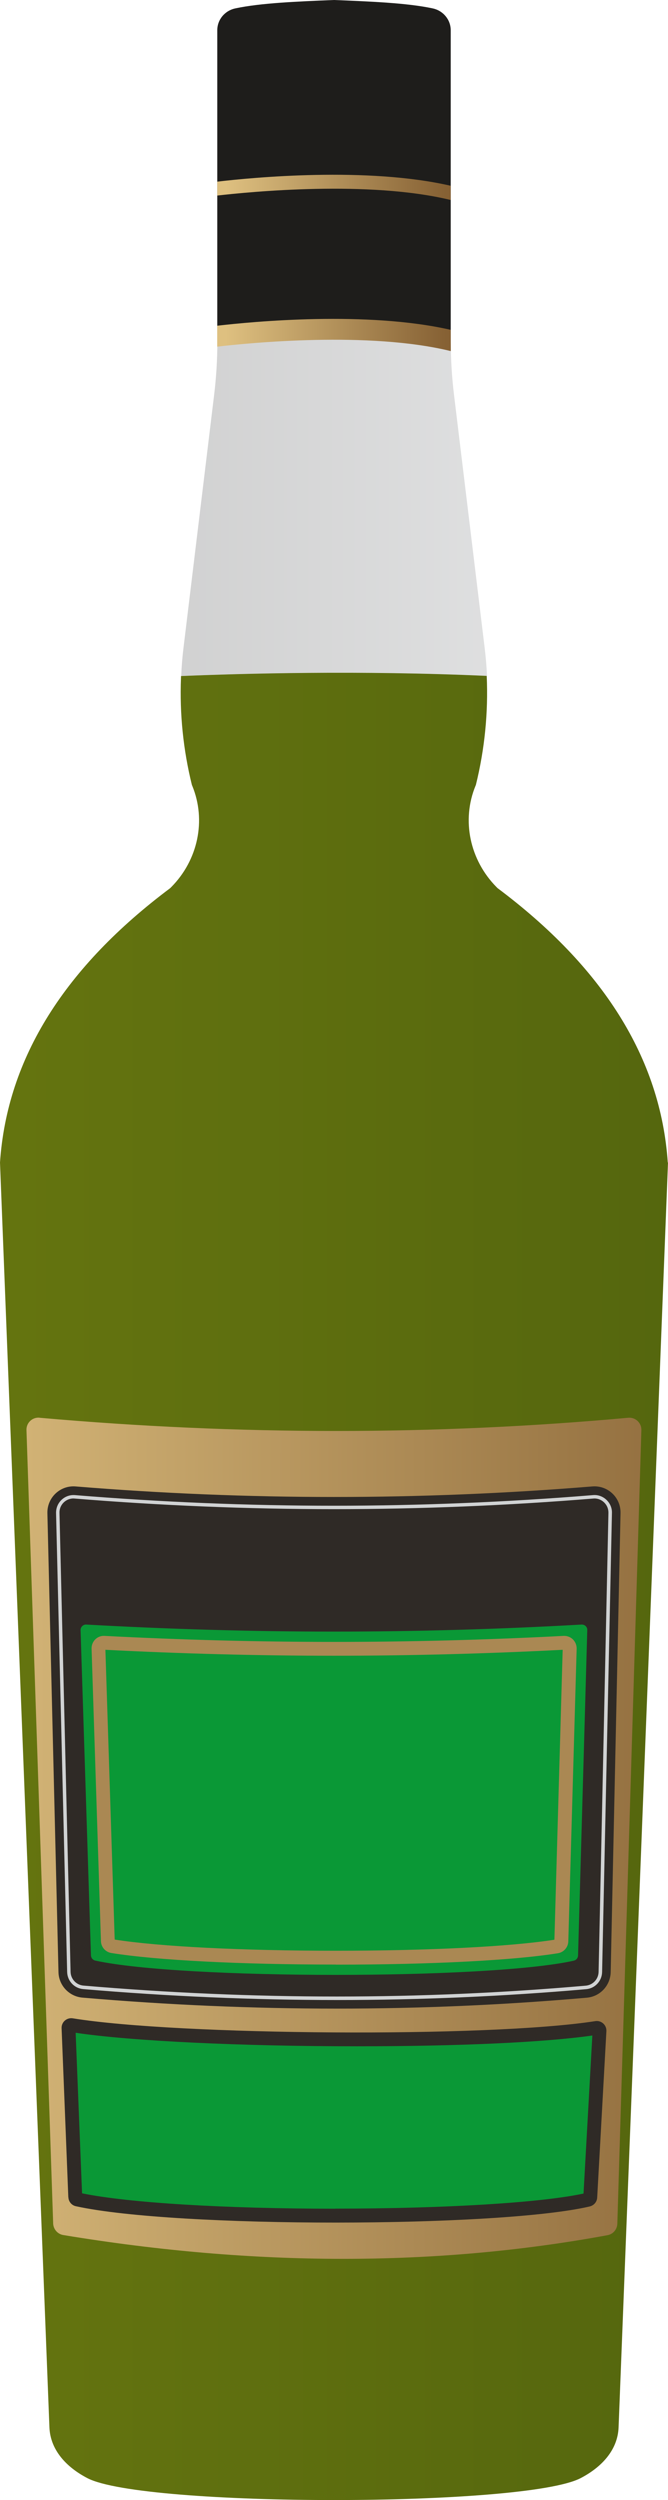 <?xml version="1.0" encoding="UTF-8"?>
<svg id="a" data-name="Layer 1" xmlns="http://www.w3.org/2000/svg" xmlns:xlink="http://www.w3.org/1999/xlink" viewBox="0 0 8.556 32">
  <defs>
    <linearGradient id="b" x1="-1.519" y1="6.477" x2="8.621" y2="6.477" gradientUnits="userSpaceOnUse">
      <stop offset=".137" stop-color="#c9c9c9"/>
      <stop offset="1" stop-color="#e6e7e8"/>
    </linearGradient>
    <linearGradient id="c" x1="-3.42" y1="20.305" x2="10.718" y2="20.305" gradientUnits="userSpaceOnUse">
      <stop offset=".033" stop-color="#6a7910"/>
      <stop offset="1" stop-color="#51630d"/>
    </linearGradient>
    <linearGradient id="d" x1="2.783" y1="2.398" x2="5.773" y2="2.398" gradientUnits="userSpaceOnUse">
      <stop offset=".036" stop-color="#dec080"/>
      <stop offset=".978" stop-color="#866134"/>
    </linearGradient>
    <linearGradient id="e" x1="2.782" y1="4.288" x2="5.774" y2="4.288" xlink:href="#d"/>
    <linearGradient id="f" x1="-1.799" y1="23.53" x2="10.522" y2="23.53" xlink:href="#d"/>
  </defs>
  <path d="m5.773.387v3.986c-1.551-.16-2.99,0-2.99,0V.387c0-.136.097-.252.233-.28.324-.069.793-.088,1.262-.107.47.019.938.038,1.262.107.136.028.233.145.233.28Z" style="fill: #1e1d1b;"/>
  <path d="m6.236,8.65c-1.619-.073-3.149-.03-3.915.002.005-.122.015-.244.03-.366l.391-3.226c.028-.228.042-.457.042-.687,0,0,1.439-.16,2.99,0,0,.23.014.459.042.687l.391,3.226c.015.122.025.243.031.365Z" style="fill: url(#b);"/>
  <path d="m8.556,14.88l-.633,16.19c-.011.293-.221.512-.487.65-.719.373-5.596.374-6.316,0-.266-.138-.475-.357-.487-.65L0,14.88c.091-1.346.841-2.51,2.18-3.512l.014-.014c.341-.344.451-.853.268-1.297-.001-.003-.003-.006-.004-.009-.111-.449-.158-.91-.14-1.37 0-.008 0-.017.001-.025.766-.032,2.296-.075,3.915-.002.021.469-.026.94-.139,1.397-.001.003-.003.006-.004.009-.183.444-.072.953.268,1.297l.014.014c1.339,1.002,2.089,2.167,2.18,3.512Z" style="fill: url(#c);"/>
  <path d="m5.773,2.378c-1.07-.247-2.54-.106-2.99-.053v.178c.419-.048,1.941-.198,2.99.057v-.182Z" style="fill: url(#d);"/>
  <path d="m2.783,4.169c.458-.053,1.918-.192,2.99.053l.001.272v0c-1.048-.257-2.582-.105-2.992-.057l0-.267Z" style="fill: url(#e);"/>
  <path d="m.507,18.147c2.547.225,5.061.226,7.54 0.0.092-.008.17.065.168.157l-.308,10.159c-.002.072-.054.134-.126.147-2.203.406-4.527.402-6.971-.002-.072-.012-.126-.074-.129-.147l-.342-10.157c-.003-.092.075-.166.167-.158Z" style="fill: url(#f);"/>
  <path d="m.875,28.123l-.086-2.163c-.003-.078.066-.138.143-.126,1.346.219,5.32.25,6.693.036.077-.012.146.05.142.128l-.118,2.131c-.003.055-.042.1-.095.113-1.172.273-5.302.279-6.583-.003-.054-.012-.093-.059-.095-.115Z" style="fill: #2f2a26;"/>
  <path d="m4.295,28.271c-1.417,0-2.651-.075-3.244-.197l-.082-2.055c.708.106,2.108.173,3.605.173,1.307,0,2.398-.05,3.013-.138l-.113,2.023c-.548.118-1.785.193-3.18.193Z" style="fill: #0a9836;"/>
  <path d="m.968,19.026c2.206.18,4.412.18,6.619-0.0.198-.016.366.143.361.342l-.126,5.875c-.004.171-.135.312-.305.327-2.118.186-4.272.187-6.462-.001-.17-.015-.302-.156-.306-.326l-.142-5.874c-.005-.199.163-.359.361-.343Z" style="fill: #2f2a26;"/>
  <path d="m4.316,25.6c-1.07,0-2.164-.047-3.251-.14-.114-.01-.202-.104-.205-.219l-.142-5.874c-.001-.061.021-.119.064-.163.047-.048.11-.072.178-.067,1.101.09,2.217.136,3.318.136,1.101,0,2.217-.046,3.318-.136.067-.006.131.019.178.067.043.044.066.101.064.163l-.126,5.875c-.003.115-.09.209-.204.219-1.051.092-2.125.139-3.192.139Zm-3.375-6.42c-.048,0-.093.019-.128.054-.034.035-.053.082-.051.131l.142,5.874c.002.092.073.168.164.176,1.086.093,2.178.14,3.247.14,1.066,0,2.139-.047,3.188-.139.091-.008.162-.084.164-.176l.126-5.875c.001-.049-.017-.096-.052-.131-.038-.038-.089-.058-.142-.053-1.103.09-2.22.136-3.322.136-1.102,0-2.22-.046-3.322-.136-.005-0-.01-.001-.015-.001Z" style="fill: #d1d3d4;"/>
  <path d="m1.165,25.029l-.133-4.163c-.001-.041.033-.074.073-.072,1.054.059,2.12.09,3.171.09,1.052,0,2.118-.03,3.173-.09.041-.002.075.031.073.071l-.118,4.165c-.001.032-.023.059-.054.066-1.084.243-5.016.243-6.13-.001-.031-.007-.054-.034-.055-.066Z" style="fill: #0a9836;"/>
  <path d="m4.302,25.146c-1.223,0-2.298-.055-2.876-.148-.075-.012-.131-.076-.133-.151l-.12-3.745c-.001-.044.016-.087.047-.118.031-.031.074-.048.119-.045.978.051,1.966.077,2.939.077.973,0,1.962-.026,2.941-.077.044-.002.087.014.119.045.031.031.049.074.048.118l-.107,3.747c-.002.076-.058.14-.133.152-.565.091-1.628.146-2.842.146Zm-2.834-.32c.573.09,1.63.143,2.834.143,1.195,0,2.239-.053,2.799-.141l.106-3.711c-.975.05-1.96.076-2.93.076-.968,0-1.953-.026-2.927-.076l.119,3.709Z" style="fill: #aa8853;"/>
</svg>